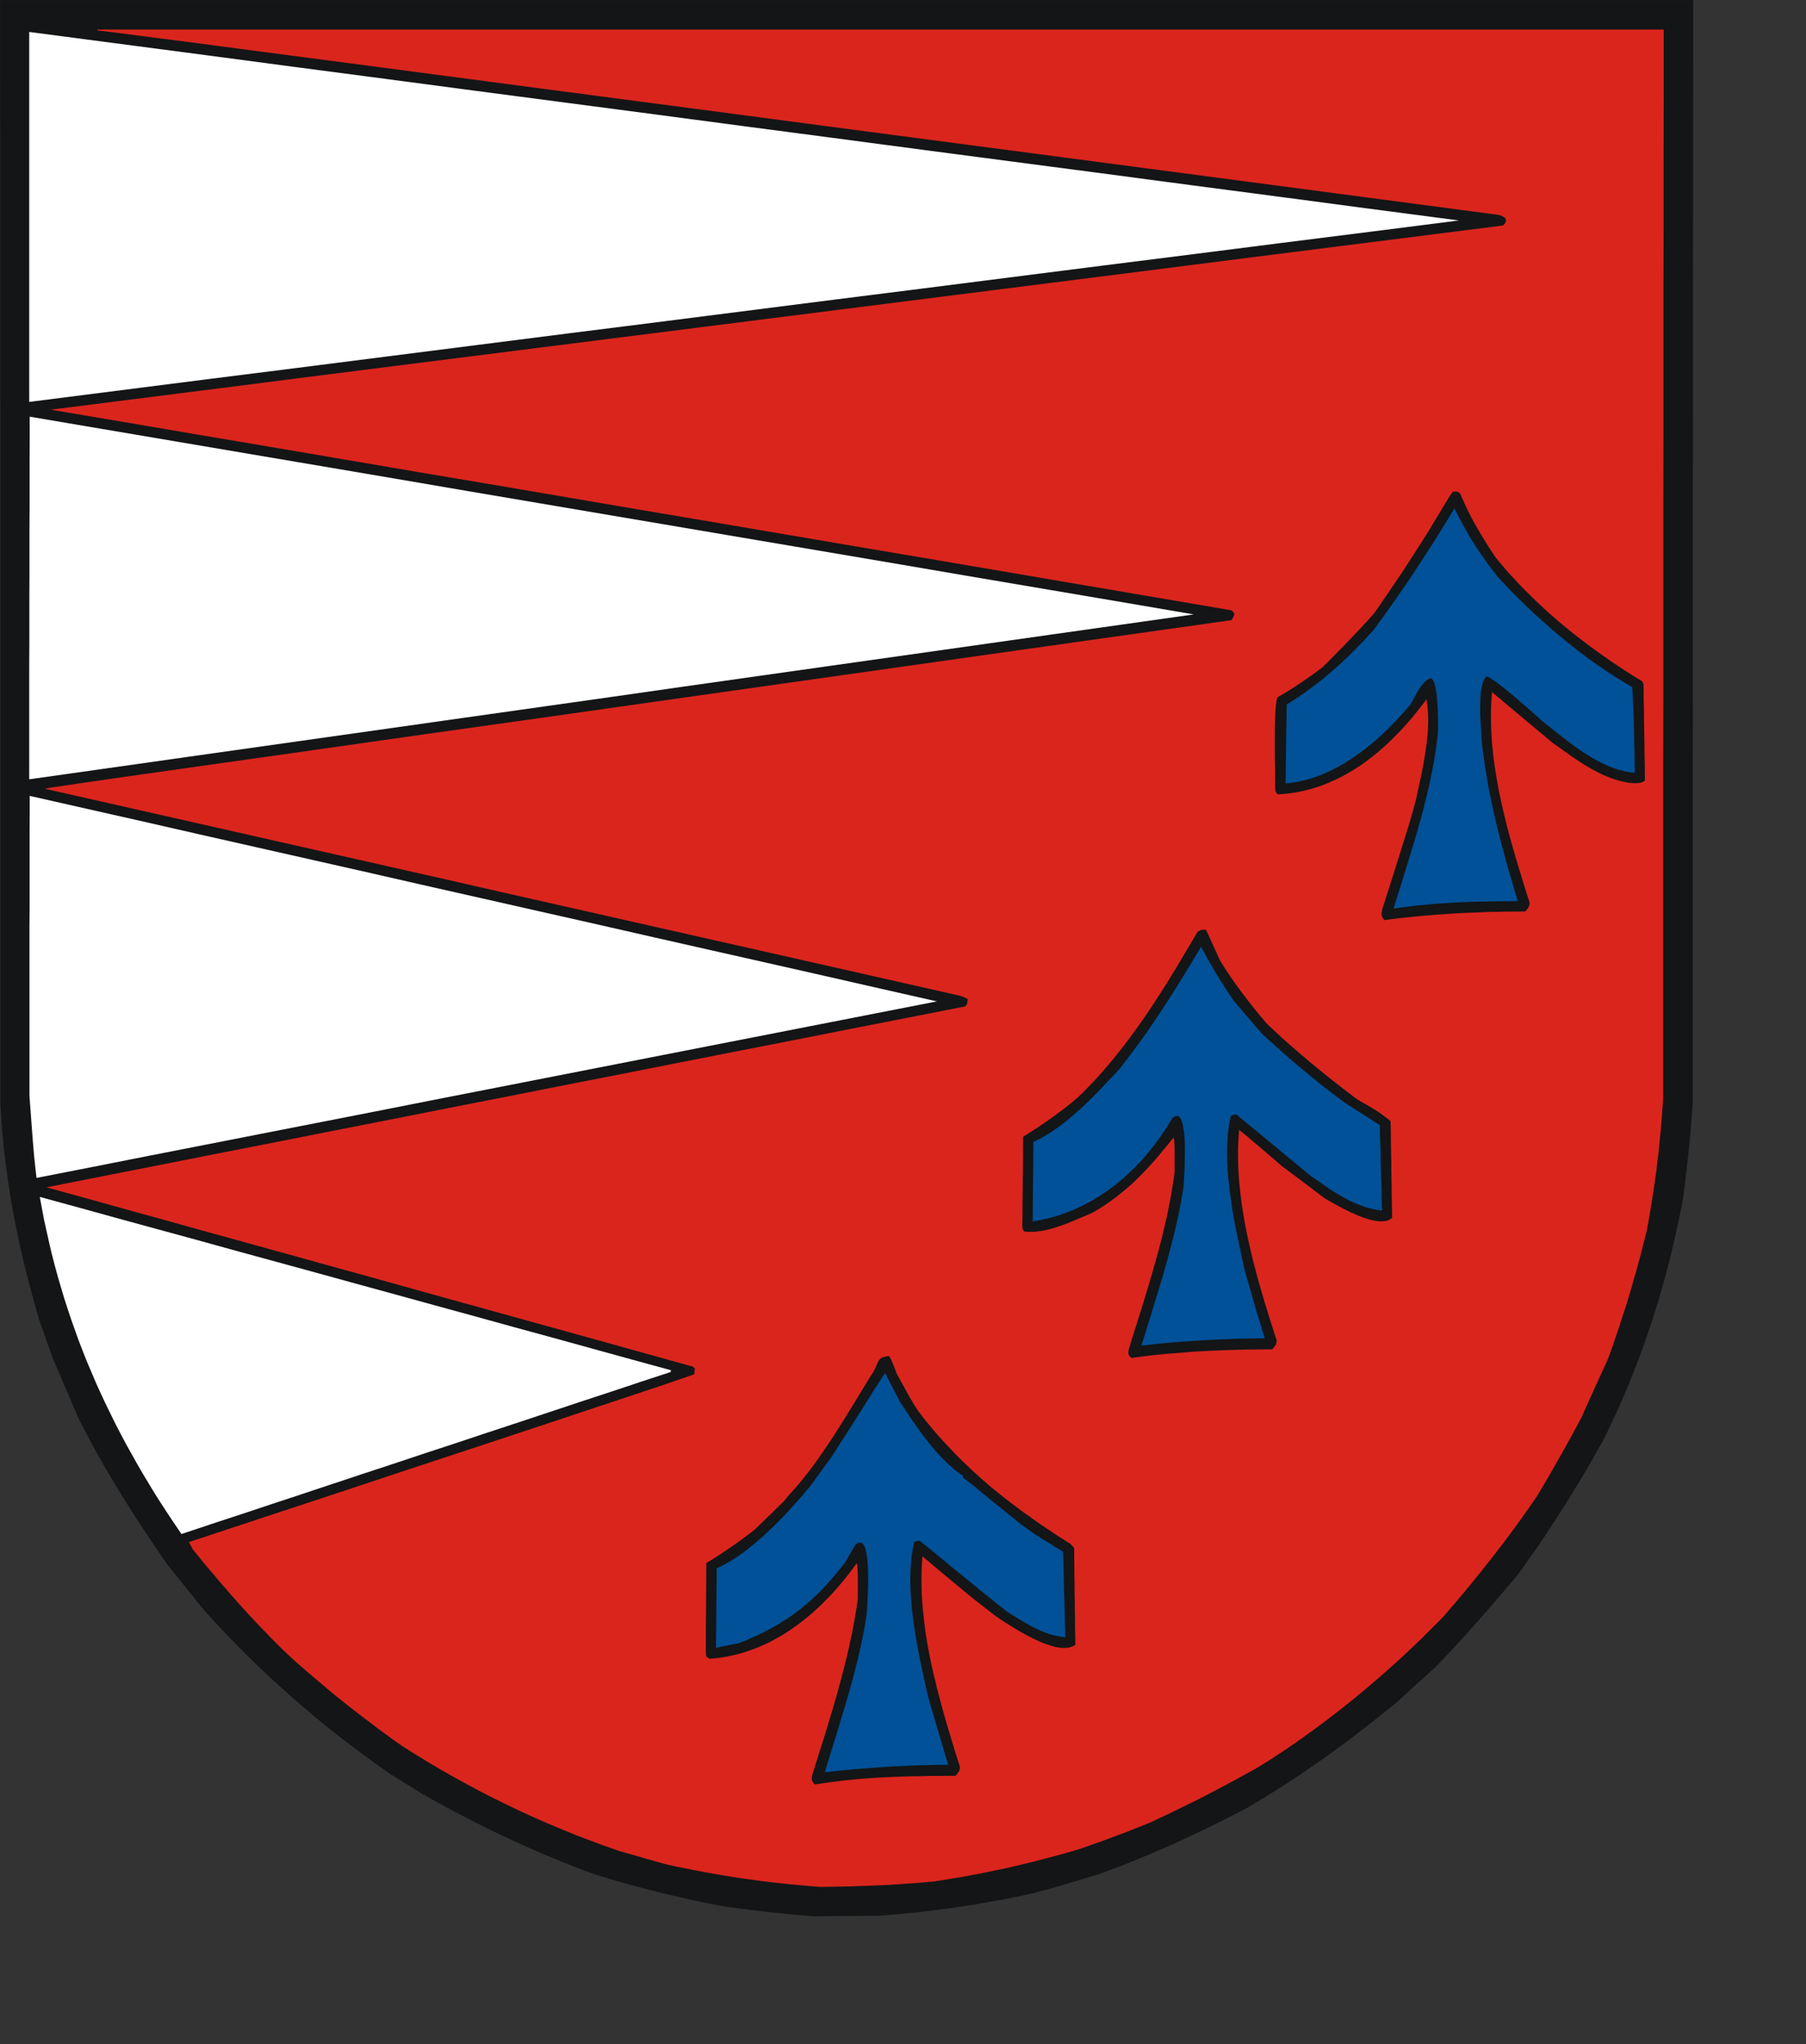 <svg height="173.55mm" width="153.36mm" xmlns="http://www.w3.org/2000/svg"><rect width="100%" height="100%" fill="#333333" stroke="none"/><g fill-rule="evenodd"><path d="m259.517 614.787-1.806-.115-1.806-.192-1.768-.154-1.806-.192-1.768-.154-1.806-.192-1.768-.192-1.768-.231-1.768-.192-1.768-.192-1.73-.231-1.768-.231-1.768-.192-1.73-.231-1.768-.231-2.767-.538-2.729-.538-2.729-.538-2.69-.577-2.69-.615-2.652-.615-2.652-.615-2.652-.653-2.614-.653-2.614-.692-2.614-.692-2.575-.692-2.614-.73-2.575-.769-2.575-.769-2.575-.807-3.69-1.345-3.613-1.422-3.613-1.422-3.575-1.499-3.498-1.499-3.498-1.537-3.459-1.537-3.459-1.614-3.382-1.614-3.382-1.653-3.382-1.691-3.344-1.73-3.344-1.73-3.305-1.806-3.305-1.806-3.305-1.845-1.307-.846-1.345-.807-1.307-.846-1.307-.807-1.307-.807-1.307-.807-1.307-.807-1.268-.807-4.189-2.959-4.074-2.959-3.997-2.998-3.959-3.036-3.882-3.075-3.805-3.113-3.728-3.152-3.728-3.228-3.613-3.228-3.613-3.305-3.536-3.344-3.498-3.421-3.459-3.459-3.382-3.497-3.382-3.613-3.344-3.613-1.537-1.922-1.537-1.883-1.499-1.883-1.537-1.883-1.499-1.883-1.499-1.883-1.537-1.845-1.499-1.883-1.96-2.883-1.96-2.883-1.96-2.883-1.922-2.883-1.883-2.883-1.845-2.883-1.806-2.883-1.806-2.921-1.768-2.883-1.73-2.921-1.73-2.921-1.653-2.921-1.653-2.959-1.576-2.959-1.576-2.998-1.537-2.998-1.076-2.46-1.038-2.498-1.076-2.46-1.038-2.46-1.076-2.46-1.038-2.46-1.038-2.421-1.038-2.46-.538-1.499-.538-1.537-.538-1.499-.538-1.499-.5-1.499-.538-1.499-.538-1.46-.538-1.499-1.268-4.458-1.23-4.42-1.153-4.381-1.115-4.343-.999-4.343-.961-4.343-.884-4.305-.846-4.305-.769-4.343-.653-4.305-.615-4.343-.577-4.343-.461-4.343-.423-4.42-.307-4.42-.269-4.458v-22.138-22.099-22.138-22.099-22.138-22.099-22.138-22.099-22.099-22.138l-.038-22.099v-22.099-22.138-22.099l-.038-22.099v-22.099h33.939 33.977 33.939 33.977 33.939 33.977 33.977 33.939 33.977 33.977 33.939 33.977 33.977 33.939 33.977 33.977v22.099l-.038 22.099v22.099l-.038 22.138v22.099 22.099l-.038 22.138v22.099 22.099 22.138l-.038 22.099v22.138 22.099 22.138 22.099 22.138l-.115 1.845-.154 1.922-.154 1.883-.154 1.883-.154 1.922-.192 1.922-.154 1.922-.192 1.96-.231 1.922-.192 1.96-.231 1.96-.231 1.96-.231 1.999-.269 1.96-.231 1.999-.269 1.999-.999 5.073-1.076 4.958-.538 2.498-.577 2.46-.577 2.46-.615 2.46-.653 2.421-.615 2.421-.692 2.421-.692 2.421-.692 2.421-.73 2.383-.73 2.383-.769 2.383-.807 2.383-.807 2.383-.807 2.344-.884 2.383-.846 2.344-.922 2.344-.922 2.383-.922 2.344-.961 2.344-.999 2.344-1.038 2.344-1.038 2.344-1.038 2.344-1.115 2.344-1.115 2.344-1.115 2.344-1.614 2.844-1.576 2.806-1.614 2.806-1.653 2.806-1.653 2.767-1.691 2.767-1.691 2.729-1.73 2.767-1.73 2.69-1.768 2.729-1.768 2.729-1.806 2.69-1.845 2.69-1.883 2.652-1.883 2.69-1.922 2.652-1.614 1.922-1.653 1.883-1.614 1.922-1.653 1.922-1.614 1.883-1.653 1.922-1.653 1.883-1.691 1.883-1.653 1.883-1.691 1.883-1.691 1.845-1.691 1.845-1.691 1.845-1.73 1.806-1.73 1.845-1.768 1.768-1.499 1.345-1.499 1.345-1.499 1.345-1.499 1.345-1.461 1.345-1.499 1.384-1.461 1.345-1.499 1.345-2.844 2.344-2.883 2.268-2.883 2.306-2.921 2.229-2.883 2.229-2.921 2.191-2.96 2.152-2.96 2.152-2.998 2.075-2.998 2.075-3.036 2.075-3.075 1.999-3.075 1.96-3.113 1.96-3.152 1.922-3.19 1.883-2.883 1.499-2.921 1.499-2.921 1.499-2.96 1.46-2.96 1.422-2.96 1.422-2.998 1.384-2.998 1.384-2.998 1.307-2.998 1.307-3.036 1.307-2.998 1.23-3.036 1.23-2.998 1.153-2.998 1.153-2.998 1.076-4.574 1.384-3.498 1.076-2.729.807-2.229.653-1.96.577-1.96.538-2.191.577-2.69.692-3.113.692-3.113.615-3.075.615-3.075.538-3.075.538-3.036.538-3.075.461-3.036.461-3.036.423-3.036.384-3.036.384-2.998.346-3.036.307-3.036.269-3.036.269-3.036.269h-2.614-2.614l-2.575.038h-2.614l-2.575.038h-2.575l-2.614.038-2.575.038z" fill="#131516"/><path d="m260.132 605.256-3.229-.307-3.152-.269-3.152-.346-3.152-.346-3.113-.384-3.075-.423-3.075-.423-3.075-.461-3.075-.5-3.036-.538-3.075-.538-3.036-.577-3.036-.615-3.075-.615-3.075-.692-1.883-.5-1.883-.538-1.883-.538-1.845-.538-1.883-.538-1.883-.538-1.845-.538-1.845-.5-4.766-1.691-4.689-1.73-4.612-1.768-4.535-1.845-4.497-1.883-4.382-1.922-4.382-1.999-4.305-2.075-4.305-2.114-4.228-2.152-4.228-2.268-4.189-2.306-4.189-2.383-4.151-2.46-4.151-2.537-4.151-2.614-2.46-1.73-2.421-1.768-2.421-1.768-2.383-1.806-2.383-1.806-2.345-1.806-2.345-1.806-2.306-1.845-2.306-1.845-2.268-1.883-2.229-1.883-2.229-1.883-2.229-1.883-2.152-1.883-2.191-1.922-2.114-1.96-2.114-2.037-2.037-2.037-2.037-2.075-1.999-2.075-1.999-2.075-1.922-2.075-1.922-2.114-1.883-2.075-1.883-2.114-1.845-2.152-1.845-2.114-1.806-2.152-1.806-2.114-1.806-2.152-1.768-2.191-1.768-2.152-.269-.577-.307-.577-.307-.538-.269-.538 26.751-8.84 23.407-7.725 20.371-6.764 17.488-5.765 14.875-4.92 12.53-4.151 10.378-3.459 8.456-2.806 6.842-2.268 5.381-1.806 4.189-1.384 3.267-1.115 2.537-.884 2.076-.692 1.845-.653 1.845-.653v-.461l.038-.461.038-.461.077-.423-.346-.346-.346-.269-12.991-3.613-12.953-3.613-12.991-3.613-12.953-3.574-12.991-3.613-12.953-3.574-12.953-3.613-12.953-3.613-12.953-3.574-12.991-3.613-12.953-3.574-12.953-3.574-12.953-3.613-12.953-3.574-12.953-3.613-12.991-3.574 18.449-3.651 18.411-3.613 18.449-3.651 18.411-3.613 18.449-3.651 18.411-3.613 18.449-3.651 18.449-3.613 18.411-3.651 18.449-3.613 18.449-3.651 18.411-3.613 18.449-3.613 18.449-3.651 18.449-3.613 18.411-3.613.269-.423.192-.307.115-.307.038-.231.077-.5.038-.615-.615-.269-.577-.269-.577-.231-.615-.231-18.372-4.151-18.334-4.151-18.372-4.151-18.372-4.151-18.372-4.151-18.372-4.151-18.372-4.151-18.334-4.151-18.372-4.189-18.372-4.151-18.372-4.151-18.372-4.151-18.334-4.151-18.372-4.151-18.372-4.151-18.372-4.151.192-.038.73-.154 1.806-.307 3.498-.5 5.688-.846 8.494-1.23 11.838-1.691 15.72-2.229 20.179-2.844 25.175-3.574 30.748-4.381 36.898-5.189 43.586-6.188 50.773-7.187 58.614-8.302 66.993-9.455.346-.653.269-.5.115-.269.077-.231.038-.269v-.307l-.461-.461-.461-.461-23.715-4.036-23.676-4.036-23.676-4.036-23.676-4.036-23.676-3.997-23.715-4.036-23.676-4.036-23.676-3.997-23.676-4.036-23.676-4.036-23.715-3.997-23.676-4.036-23.676-4.036-23.676-3.997-23.676-4.036-23.715-3.997 29.134-3.69 29.134-3.69 29.134-3.728 29.173-3.69 29.134-3.69 29.134-3.69 29.134-3.69 29.134-3.69 29.134-3.69 29.134-3.69 29.134-3.69 29.134-3.69 29.134-3.728 29.134-3.69 29.134-3.69 29.134-3.69.384-.423.269-.346.154-.346.115-.307v-.307l-.038-.231-.115-.231-.154-.192-.192-.192-.231-.154-.269-.154-.269-.115-.538-.231-.461-.154-78.485-10.377-68.723-9.07-59.575-7.84-51.119-6.764-43.278-5.688-36.129-4.766-29.634-3.92-23.792-3.113-18.603-2.46-14.067-1.845-10.224-1.307-7.034-.922-4.459-.577-2.575-.307-1.384-.154-.769-.077v-.192-.115h31.402 31.402 31.44 31.402 31.44 31.402 31.44 31.402 31.44 31.402 31.44 31.402 31.44 31.44 31.402 31.44v21.408l-.038 21.369v21.408l-.038 21.408v21.369 21.408l-.038 21.408v21.369 21.408 21.369l-.038 21.408v21.408 21.369 21.408 21.408 21.369l-.154 2.652-.192 2.614-.192 2.652-.231 2.652-.269 2.69-.269 2.69-.269 2.69-.346 2.69-.307 2.729-.384 2.69-.384 2.729-.423 2.729-.423 2.69-.461 2.729-.461 2.69-.5 2.729-.653 2.575-.653 2.614-.653 2.614-.73 2.614-.692 2.614-.769 2.613-.73 2.614-.807 2.614-.769 2.614-.846 2.614-.846 2.575-.846 2.613-.884 2.614-.884 2.575-.922 2.614-.961 2.575-1.038 2.306-1.076 2.268-1.038 2.306-1.038 2.268-1.038 2.306-1.038 2.306-1.038 2.306-1.038 2.306-1.653 3.113-1.691 3.113-1.73 3.113-1.73 3.075-1.768 3.113-1.768 3.113-1.845 3.113-1.845 3.152-1.73 2.537-1.806 2.575-1.768 2.498-1.806 2.498-1.845 2.498-1.845 2.498-1.883 2.421-1.883 2.46-1.922 2.421-1.922 2.421-1.96 2.421-1.96 2.383-1.999 2.421-1.999 2.344-2.037 2.383-2.037 2.383-3.382 3.382-3.382 3.382-3.459 3.305-3.498 3.267-3.536 3.19-3.575 3.152-3.651 3.113-3.651 3.036-3.728 2.998-3.767 2.921-3.805 2.883-3.844 2.806-1.922 1.384-1.96 1.384-1.96 1.345-1.96 1.345-1.999 1.307-1.999 1.307-1.999 1.268-2.037 1.268-2.152 1.23-2.191 1.191-2.152 1.191-2.191 1.191-2.152 1.153-2.191 1.153-2.191 1.153-2.152 1.115-2.191 1.115-2.191 1.076-2.191 1.076-2.191 1.076-2.191 1.076-2.191 1.038-2.191 1.038-2.191 1.038-3.498 1.384-2.729 1.076-2.306.922-2.114.769-2.152.807-2.46.922-3.075 1.076-3.882 1.384-2.96.884-2.96.846-2.96.807-2.96.769-2.921.769-2.96.73-2.921.692-2.96.692-2.921.615-2.96.615-2.96.615-2.921.538-2.998.538-2.96.5-2.96.5-2.998.461-2.345.192-2.345.231-2.306.154-2.306.154-2.268.154-2.268.154-2.268.115-2.229.077-2.229.115-2.268.077-2.229.077-2.229.077-2.229.038-2.229.038-2.268.038-2.229.038z" fill="#da251d"/><path d="m261.093 572.164-.269-.384-.192-.346-.077-.307v-.538l.038-.653 1.076-3.497 1.115-3.536 1.115-3.536 1.115-3.536 1.076-3.574 1.076-3.536 1.038-3.574.999-3.574.961-3.574.922-3.574.884-3.574.807-3.613.769-3.574.653-3.574.307-1.806.307-1.806.269-1.768.231-1.806v-3.19-2.383-1.768l-.038-1.307-.038-.884-.038-.653-.077-.577-.115-.577-1.076 1.46-1.076 1.46-1.115 1.422-1.153 1.422-1.192 1.422-1.192 1.384-1.23 1.345-1.268 1.307-1.268 1.307-1.307 1.268-1.345 1.268-1.345 1.191-1.422 1.191-1.384 1.115-1.461 1.115-1.461 1.038-1.499 1.038-1.499.961-1.537.922-1.576.884-1.576.846-1.653.769-1.614.73-1.691.653-1.691.615-1.73.577-1.73.5-1.768.423-1.806.384-1.806.307-1.845.231-1.883.154-.577-.346-.538-.269-.038-.154-.038-.154v-.269l-.038-.346-.038-.5v-.73-.961-1.23-1.614-1.96-2.383l.038-2.844.038-3.382v-3.882l.038-4.535.038-5.15 2.037-1.23 1.999-1.268 1.96-1.307 1.922-1.307 1.922-1.345 1.883-1.384 1.883-1.384 1.845-1.422 3.267-3.19 2.498-2.383 1.768-1.768 1.23-1.191.807-.807.461-.577.307-.384.231-.346.999-1.076.999-1.115.999-1.115.961-1.153.961-1.153.922-1.191.961-1.191.922-1.191 1.768-2.46 1.768-2.537 1.73-2.537 1.73-2.575 1.653-2.614 1.653-2.613 1.614-2.614 1.614-2.614 1.576-2.614 1.576-2.575 1.576-2.575 1.576-2.498.653-1.23.423-.999.384-.846.346-.653.231-.269.231-.231.269-.231.346-.192.423-.154.461-.115.577-.115.653-.115.154.192.192.231.154.307.231.423.307.692.384.961.538 1.345.692 1.768 1.461 2.652 1.153 2.075.846 1.537.692 1.23.615.999.538.961.653.999.769 1.23 1.23 1.614 1.268 1.614 1.307 1.576 1.307 1.576 1.307 1.499 1.345 1.537 1.384 1.46 1.384 1.46 1.384 1.46 1.384 1.422 1.461 1.384 1.422 1.384 1.461 1.384 1.499 1.345 1.499 1.345 1.499 1.307 1.537 1.307 1.576 1.268 1.576 1.268 1.576 1.268 1.614 1.23 1.653 1.23 1.614 1.23 1.691 1.191 3.382 2.421 3.459 2.344 3.536 2.344 3.651 2.306.231.307.269.269.307.346.307.346v1.922 1.922l.038 1.96v1.922l.038 1.96.038 1.922v1.922l.038 1.96.038 1.922v1.96l.038 1.922.038 1.96v1.922l.038 1.96.038 1.96.038 1.922-.577.384-.653.269-.653.231-.73.115-.769.038h-.846l-.846-.077-.846-.154-.922-.192-.922-.269-.961-.307-.961-.307-.961-.384-.999-.423-.961-.461-.999-.461-1.922-.999-1.922-1.038-1.806-1.076-1.691-1.038-2.921-1.883-2.076-1.422-2.268-1.768-1.922-1.499-1.845-1.422-1.999-1.614-2.421-1.999-3.152-2.614-4.151-3.459-5.381-4.535-.154 2.152-.115 2.114-.038 2.114v2.114l.038 2.152.077 2.114.154 2.114.154 2.114.231 2.152.231 2.114.269 2.114.307 2.152.346 2.114.384 2.114.423 2.114.423 2.152.461 2.114.461 2.114.538 2.114.5 2.114 1.115 4.228 1.153 4.189 1.23 4.228 1.268 4.189 1.268 4.151 1.307 4.151-.038.5-.077.423-.154.346-.192.346-.461.615-.5.615h-2.844l-2.844.038h-2.883l-2.844.077-2.844.038-2.844.077-2.844.115-2.844.115-2.844.154-2.806.192-2.844.231-2.806.269-2.767.307-2.767.346-2.767.384-2.767.423z" fill="#131516"/><path d="m265.666 565.515.999-3.152.961-3.19.999-3.152.961-3.152.961-3.152.922-3.152.922-3.152.884-3.152.846-3.152.807-3.19.769-3.152.692-3.19.653-3.152.615-3.19.5-3.228.154-2.229.154-3.036.077-1.73.077-1.806v-1.845-1.883l-.038-1.845-.077-1.768-.077-.846-.077-.807-.115-.769-.077-.73-.154-.653-.154-.653-.154-.577-.192-.5-.231-.461-.231-.346-.269-.307-.269-.192h-.346-.307l-.231.038-.231.077-.384.154-.384.269-.846 1.384-.807 1.384-.807 1.422-.769 1.384-.922 1.23-.922 1.153-.961 1.153-.922 1.115-.922 1.076-.922 1.038-.922 1.038-.922.961-.961.961-.961.961-.961.884-.961.884-.961.884-.999.807-.999.807-.999.807-1.038.769-1.038.769-1.076.73-1.076.692-1.115.692-1.115.692-1.115.653-1.192.653-1.192.615-1.192.653-1.268.615-1.268.577-1.307.577-1.307.615-1.384.538-1.384.577-.922.192-.922.154-.922.192-.884.192-.922.154-.922.192-.922.154-.922.192.038-3.19.038-3.19.038-3.19v-3.19l.038-3.19.038-3.152.038-3.19v-3.152l1.038-.5 1.038-.5 1.038-.577.999-.577 1.038-.653 1.038-.653 1.038-.692.999-.73 1.038-.769.999-.769.999-.807.999-.807 1.999-1.73 1.922-1.768 1.922-1.806 1.845-1.845 1.845-1.883 1.73-1.883 1.691-1.845 1.653-1.845 1.537-1.806 1.461-1.73.884-1.191.846-1.153.846-1.191.884-1.191.846-1.191.846-1.153.884-1.191.846-1.191 1.537-2.344 1.499-2.344 1.537-2.383 1.499-2.344 1.461-2.306 1.422-2.229 1.345-2.114 1.268-2.037 1.153-1.845 1.076-1.73.961-1.499.846-1.307.692-1.038.5-.807.346-.5.192-.192.577 1.115.615 1.153.577 1.115.577 1.153.615 1.153.577 1.153.615 1.153.577 1.153 1.922 2.921 2.114 3.152 1.153 1.614 1.153 1.653 1.23 1.653 1.268 1.653 1.307 1.614 1.345 1.576 1.384 1.499 1.422 1.499.73.692.73.692.73.653.73.653.73.615.769.577.769.538.769.538v.231.307l1.115.846 1.691 1.307 2.076 1.73 2.46 1.999 2.69 2.229 2.883 2.306 2.883 2.344 2.883 2.306 1.73 1.23 1.384.999 1.23.846 1.23.807 1.345.846 1.691 1.038 2.114 1.307 2.729 1.653.038 1.73.077 1.73.038 1.691.038 1.73.038 1.691.038 1.73.038 1.73.038 1.691.077 1.73.038 1.691.038 1.73.038 1.73.038 1.691.038 1.73.077 1.691.038 1.73-.692-.077-.692-.077-.653-.115-.653-.115-1.307-.307-1.23-.346-1.23-.423-1.23-.5-1.153-.538-1.153-.538-1.153-.615-1.115-.615-1.076-.615-1.076-.653-2.076-1.268-2.037-1.23-2.46-1.96-2.421-1.922-2.383-1.922-2.306-1.883-2.229-1.806-2.152-1.768-2.076-1.691-1.96-1.576-1.806-1.499-1.73-1.422-1.537-1.268-1.384-1.153-1.23-.999-1.038-.807-.846-.692-.653-.5h-.653l-.384.077-.346.115-.423.269-.307 1.422-.231 1.422-.231 1.46-.154 1.46-.115 1.499-.115 1.537-.038 1.537-.038 1.576.038 1.576.038 1.576.077 1.576.115 1.614.115 1.614.154 1.653.192 1.614.192 1.614.461 3.267.538 3.228.577 3.228.615 3.152.653 3.113.653 2.998.653 2.959.653 2.806.769 2.729.807 2.729.807 2.729.807 2.729.807 2.767.807 2.729.807 2.767.846 2.729h-2.498l-2.498.038-2.498.077-2.498.038-2.498.115-2.498.115-2.498.115-2.498.154-2.46.154-2.498.192-2.46.192-2.46.192-2.46.231-2.46.231-2.421.269-2.421.269z" fill="#005198"/><path d="m56.077 489.07-2.114-3.152-2.076-3.19-2.037-3.19-1.96-3.228-1.922-3.19-1.883-3.228-1.806-3.228-1.806-3.228-1.73-3.267-1.691-3.267-1.614-3.267-1.614-3.305-1.537-3.305-1.499-3.305-1.422-3.344-1.422-3.344-1.345-3.382-1.307-3.382-1.23-3.421-1.23-3.459-1.153-3.459-1.115-3.459-1.038-3.497-1.038-3.536-.961-3.536-.922-3.574-.846-3.613-.807-3.613-.807-3.651-.692-3.69-.692-3.69 12.645 3.459 12.645 3.497 12.645 3.459 12.684 3.459 12.645 3.497 12.645 3.459 12.645 3.459 12.684 3.497 12.645 3.459 12.684 3.497 12.645 3.459 12.645 3.497 12.684 3.459 12.645 3.497 12.684 3.497 12.645 3.459v.269.307l-9.839 3.228-9.801 3.267-9.839 3.228-9.801 3.267-9.839 3.267-9.801 3.228-9.801 3.267-9.839 3.228-9.801 3.267-9.801 3.228-9.839 3.267-9.801 3.267-9.801 3.228-9.801 3.267-9.839 3.228-9.801 3.267z" fill="#fff"/><path d="m362.947 435.57-.231-.192-.154-.154-.154-.192-.115-.192-.077-.154-.038-.192-.038-.154.038-.692.077-.577 1.076-3.536 1.115-3.536 1.115-3.536 1.115-3.536 1.076-3.536 1.076-3.536 1.038-3.574.999-3.536.999-3.574.922-3.574.846-3.536.846-3.574.73-3.613.692-3.574.269-1.806.307-1.806.269-1.768.231-1.806v-3.113-2.344-1.73l-.038-1.23-.038-.884-.038-.653-.077-.577-.115-.577-1.461 1.806-1.461 1.768-1.461 1.768-1.422 1.691-1.499 1.653-1.461 1.614-1.499 1.537-1.537 1.537-1.576 1.499-1.614 1.422-1.691 1.384-1.691 1.384-1.806 1.307-1.845 1.307-1.922 1.23-1.999 1.191-2.498 1.076-2.69 1.153-1.384.577-1.422.577-1.422.538-1.461.5-1.461.461-1.422.423-1.461.346-1.422.269-.692.077-.73.115-.653.038-.692.038h-.692-.653l-.653-.038-.653-.077-.154-.307-.154-.269-.115-.307-.115-.307v-1.806l.038-1.845v-1.845-1.806l.038-1.845v-1.845l.038-1.806v-1.845-1.806l.038-1.845v-1.806l.038-1.845v-1.806-1.845l.038-1.806v-1.806l2.306-1.46 2.268-1.46 2.229-1.499 2.191-1.537 2.152-1.576 2.152-1.614 2.152-1.73 2.114-1.768 1.499-1.422 1.461-1.499 1.422-1.46 1.422-1.499 1.384-1.537 1.345-1.537 1.345-1.576 1.307-1.576 1.307-1.576 1.268-1.614 1.268-1.614 1.23-1.653 1.23-1.653 1.192-1.653 1.192-1.653 1.192-1.691 2.306-3.382 2.229-3.421 2.229-3.459 2.152-3.497 2.152-3.497 2.076-3.536 2.114-3.536 2.076-3.536.346-.231.269-.154.231-.115.231-.077.577-.115.922-.115.269.423.423.769.5 1.115.615 1.345.653 1.499.769 1.653.769 1.691.807 1.691 1.537 2.421 1.653 2.498 1.73 2.498 1.845 2.498 1.922 2.537 1.999 2.537 2.037 2.498 2.114 2.498 1.653 1.576 1.653 1.537 1.691 1.576 1.73 1.537 1.73 1.499 1.768 1.537 1.768 1.499 1.806 1.537 1.806 1.499 1.845 1.499 1.845 1.499 1.883 1.499 1.883 1.46 1.922 1.499 1.922 1.46 1.922 1.499 1.307.769 1.345.769 1.345.769 1.384.846 1.384.846 1.384.961.692.538.692.5.73.577.692.577.038 1.96.038 1.922v1.922l.038 1.96.038 1.922.038 1.96.038 1.922v1.922l.038 1.96.038 1.922.038 1.922v1.96l.038 1.922.038 1.922.038 1.96.038 1.922-.461.384-.461.269-.538.231-.577.154-.615.077-.692.038h-.692l-.73-.077-.73-.115-.807-.154-.807-.192-.807-.231-.807-.269-.846-.307-.846-.307-.846-.346-1.653-.73-1.614-.769-1.537-.769-1.422-.769-2.421-1.345-1.614-.922-1.73-1.307-1.691-1.268-1.73-1.307-1.73-1.307-1.691-1.268-1.73-1.307-1.691-1.268-1.73-1.268-4.189-3.613-3.152-2.69-2.306-1.96-1.614-1.384-1.038-.846-.692-.577-.461-.346-.423-.269-.154 2.075-.115 2.075-.077 2.075v2.114l.038 2.114.077 2.114.115 2.114.154 2.152.231 2.114.231 2.152.269 2.152.307 2.114.384 2.152.346 2.152.423 2.152.423 2.152.461 2.152.5 2.152.5 2.114.538 2.152 1.115 4.266 1.192 4.228 1.23 4.189 1.268 4.151 1.307 4.112 1.307 4.036-.038.461-.115.423-.115.384-.192.346-.461.615-.5.615h-2.844l-2.844.038-2.883.038-2.844.077-2.844.077-2.844.115-2.844.115-2.844.154-2.806.154-2.844.231-2.806.231-2.806.231-2.806.269-2.767.307-2.767.346-2.767.384z" fill="#131516"/><path d="m367.328 428.652.961-3.19.999-3.152.961-3.152.961-3.152.961-3.152.961-3.152.884-3.152.884-3.152.846-3.19.807-3.152.769-3.152.692-3.19.653-3.19.615-3.19.538-3.19.154-2.229.154-3.036.077-1.73.038-1.806.038-1.883v-1.845l-.038-1.845-.077-1.768-.077-.846-.077-.807-.115-.769-.115-.73-.115-.692-.154-.615-.192-.577-.154-.5-.231-.461-.231-.346-.269-.307-.269-.231-.423.038h-.346l-.231.077-.231.077-.307.192-.346.269-.961 1.537-.922 1.537-.999 1.499-1.038 1.499-1.076 1.46-1.076 1.46-1.115 1.384-1.153 1.384-1.192 1.384-1.23 1.307-1.23 1.307-1.307 1.268-1.307 1.23-1.345 1.191-1.345 1.153-1.422 1.115-1.422 1.076-1.461 1.038-1.499.999-1.499.922-1.537.922-1.576.846-1.614.807-1.614.769-1.653.692-1.653.653-1.73.615-1.73.538-1.73.461-1.806.423-1.768.384-1.845.307.038-3.19.038-3.19v-3.19l.038-3.19.038-3.19.038-3.19v-3.19l.038-3.19.961-.461.961-.461.961-.538.961-.538.922-.577.961-.577.922-.653.922-.615.922-.692.922-.692.922-.692.884-.73 1.768-1.537 1.768-1.537 1.73-1.614 1.691-1.614 1.653-1.653 1.614-1.653 1.576-1.653 1.537-1.653 1.499-1.576 1.461-1.537 1.806-2.344 1.806-2.344 1.768-2.383 1.768-2.421 1.73-2.421 1.691-2.46 1.653-2.46 1.653-2.498 1.653-2.498 1.576-2.498 1.576-2.498 1.576-2.537 1.537-2.498 1.537-2.537 1.499-2.498 1.461-2.498 1.192 2.152 1.153 2.152 1.23 2.114 1.23 2.114 1.307 2.152 1.384 2.152 1.461 2.229 1.537 2.268 1.115 1.307 1.076 1.268 1.115 1.307 1.115 1.307 1.115 1.307 1.115 1.345 1.153 1.307 1.115 1.307 1.576 1.46 1.653 1.499 1.614 1.46 1.653 1.46 1.653 1.46 1.691 1.46 1.691 1.46 1.73 1.422 1.73 1.46 1.768 1.422 1.768 1.46 1.806 1.422 1.845 1.384 1.845 1.422 1.883 1.384 1.922 1.384 1.268.807 1.268.807 1.268.769 1.268.807 1.268.807 1.268.807 1.268.846 1.268.807.038 1.73.038 1.691.038 1.73.077 1.73.038 1.691.038 1.73.038 1.691.038 1.73.038 1.691.038 1.73.077 1.73.038 1.691.038 1.73.038 1.691.038 1.73.038 1.73-.846-.115-.846-.154-.846-.154-.807-.192-.846-.231-.769-.192-.807-.269-.769-.269-1.537-.577-1.461-.653-1.461-.692-1.384-.769-1.384-.807-1.345-.807-1.345-.846-1.307-.884-2.537-1.768-2.537-1.73-2.998-2.498-3.036-2.498-2.998-2.46-2.998-2.498-2.96-2.46-2.998-2.46-2.998-2.46-2.96-2.46-.461.115-.461.115-.423.115-.384.115-.307 1.384-.269 1.422-.192 1.46-.154 1.46-.154 1.499-.077 1.537-.038 1.537-.038 1.576.038 1.576.038 1.576.077 1.614.115 1.614.115 1.614.192 1.614.154 1.653.231 1.614.461 3.267.5 3.267.577 3.228.615 3.152.653 3.113.653 3.036.653 2.921.615 2.844 1.422 4.958 1.076 3.805.846 2.921.653 2.268.577 1.883.577 1.806.577 1.883.73 2.306-2.46.038-2.46.038-2.498.038-2.46.077-2.498.115-2.498.077-2.46.115-2.498.154-2.498.154-2.46.154-2.498.192-2.46.192-2.498.231-2.46.231-2.46.269-2.46.269z" fill="#005198"/><path d="m11.415 375.345-.231-2.191-.231-2.075-.192-2.268-.231-2.767-.269-3.536-.346-4.689-.461-6.073v-6.034-5.996-6.034-6.034-6.034-6.034-5.996-6.034-6.034l.038-6.034v-5.996-6.034-6.034-5.996l.038-6.034v-5.996l18.18 4.112 18.218 4.112 18.18 4.151 18.18 4.112 18.218 4.112 18.18 4.112 18.18 4.151 18.218 4.112 18.18 4.112 18.218 4.112 18.218 4.151 18.18 4.112 18.218 4.112 18.18 4.112 18.218 4.151 18.18 4.112-18.065 3.536-18.065 3.536-18.065 3.536-18.065 3.536-18.065 3.536-18.065 3.536-18.026 3.536-18.065 3.536-18.065 3.536-18.065 3.574-18.065 3.536-18.065 3.536-18.026 3.536-18.065 3.536-18.065 3.574-18.065 3.536z" fill="#fff"/><path d="m444.084 294.979-.192-.269-.154-.231-.154-.231-.077-.231-.077-.192v-.231l-.038-.192.115-.769.115-.846 1.499-4.689 1.307-4.074 1.153-3.613.961-3.113.846-2.652.73-2.344.615-1.999.538-1.691.461-1.499.423-1.345.346-1.191.346-1.153.307-1.115.346-1.153.307-1.23.384-1.345.461-1.922.423-1.999.461-2.075.461-2.075.423-2.114.423-2.152.346-2.152.346-2.191.307-2.152.231-2.152.192-2.152.077-2.075.038-1.038-.038-1.038v-.999l-.077-1.038-.077-.961-.077-.999-.115-.922-.154-.961-1.115 1.46-1.153 1.46-1.153 1.46-1.153 1.422-1.192 1.384-1.23 1.384-1.268 1.384-1.268 1.307-1.307 1.307-1.307 1.268-1.345 1.268-1.384 1.191-1.384 1.191-1.422 1.115-1.461 1.115-1.461 1.076-1.499.999-1.537.961-1.537.922-1.576.884-1.614.807-1.653.769-1.653.73-1.653.653-1.73.615-1.73.538-1.768.461-1.806.423-1.806.346-1.845.269-1.845.192-1.922.115-.307-.307-.192-.269-.154-.307-.115-.5-.038-1.038v-1.46l-.038-1.768v-2.037l-.038-2.268-.038-2.383v-2.537-2.498-2.498l.038-2.421.077-2.229.077-2.037.115-1.73.192-1.384.077-.538.115-.461.115-.307.115-.192 1.845-1.076 1.845-1.115 1.806-1.153 1.845-1.23 1.806-1.23 1.768-1.23 1.768-1.307 1.73-1.307 2.152-2.114 2.114-2.152 2.114-2.152 2.114-2.191 2.114-2.191 2.076-2.229 2.037-2.191 1.999-2.268 2.883-4.228 2.306-3.344 1.883-2.806 1.691-2.498 1.653-2.537 1.883-2.921 2.306-3.574 2.883-4.574 2.306-3.843 1.768-2.921 1.268-2.114.884-1.46.577-.922.384-.538.231-.307.231-.231.5-.038.5-.038.269.038.307.115.307.192.384.269.577 1.307.577 1.307.577 1.307.615 1.268.615 1.268.653 1.23.653 1.268.692 1.23 1.461 2.498 1.537 2.537 1.614 2.575 1.73 2.614 1.192 1.46 1.23 1.46 1.23 1.46 1.268 1.422 1.307 1.384 1.307 1.422 1.345 1.384 1.345 1.345 1.345 1.345 1.384 1.345 1.422 1.345 1.422 1.307 1.422 1.307 1.461 1.268 1.461 1.268 1.499 1.268 1.499 1.23 1.499 1.23 1.537 1.191 1.537 1.191 3.152 2.383 3.152 2.268 3.229 2.268 3.267 2.191 3.305 2.114 3.382 2.075.154.423.231.461.038 1.922v1.922l.038 1.922.038 1.922.038 1.922v1.96l.038 1.922.038 1.922.038 1.922.038 1.96v1.922l.038 1.922.038 1.96.038 1.922v1.922l.038 1.96-.269.231-.269.192-.307.115-.346.154-.346.077-.346.038-.384.038-.346.038-1.384-.038-1.115-.077-.884-.154-.884-.192-.884-.192-.846-.231-.884-.269-.846-.269-.807-.307-.846-.346-.807-.346-.846-.346-.807-.384-.769-.384-1.576-.846-1.537-.884-1.537-.922-1.461-.961-1.461-.961-1.422-.999-2.767-1.96-2.652-1.883-2.421-2.037-2.46-2.037-2.421-2.037-2.46-2.037-2.421-2.037-2.421-2.037-2.421-2.037-2.421-2.037-.154 2.075-.115 2.075-.077 2.114v2.114l.038 2.114.077 2.114.115 2.152.154 2.114.231 2.152.231 2.152.269 2.114.346 2.152.346 2.152.384 2.152.384 2.152.461 2.114.461 2.152.5 2.152.5 2.114.538 2.152 1.115 4.228 1.192 4.228 1.23 4.189 1.268 4.151 1.268 4.151 1.307 4.074-.038.461-.077.384-.115.346-.154.346-.461.615-.577.653-2.883.038h-2.844l-2.844.077-2.844.038-2.844.115-2.844.115-2.844.115-2.844.154-2.844.192-2.806.192-2.806.231-2.806.231-2.806.307-2.767.269-2.767.346-2.767.346z" fill="#131516"/><path d="m448.351 288.023 1.115-3.536 1.076-3.536 1.115-3.536 1.076-3.536 1.076-3.536 1.038-3.536.999-3.536.961-3.536.884-3.574.846-3.536.769-3.574.346-1.768.346-1.768.307-1.806.307-1.768.269-1.806.231-1.806.231-1.768.192-1.806v-1.73-2.268l-.077-2.614-.154-2.767-.115-1.345-.115-1.268-.192-1.23-.231-1.115-.115-.5-.115-.461-.154-.423-.154-.384-.192-.307-.192-.307-.192-.231-.231-.154-.269.038-.269.115-.269.115-.269.154-.5.346-.5.423-.461.538-.461.538-.461.615-.423.653-.807 1.345-.73 1.384-.692 1.23-.653 1.076-1.883 2.191-1.999 2.191-1.038 1.076-1.038 1.115-1.115 1.076-1.076 1.038-1.115 1.038-1.153 1.038-1.153 1.038-1.192.961-1.192.999-1.23.922-1.268.922-1.23.884-1.307.884-1.268.807-1.307.807-1.345.769-1.345.692-1.345.692-1.384.615-1.384.615-1.422.538-1.422.461-1.422.461-1.422.384-1.461.307-1.461.269-1.499.231-1.461.115.038-3.152.038-3.152.038-3.19.038-3.152.038-3.152.077-3.152.038-3.19.077-3.152 1.999-1.268 1.922-1.268 1.883-1.307 1.845-1.345 1.845-1.384 1.768-1.384 1.73-1.422 1.73-1.499 1.691-1.499 1.653-1.499 1.653-1.576 1.653-1.614 1.576-1.614 1.614-1.653 1.576-1.73 1.614-1.73 1.73-2.344 1.73-2.383 1.691-2.383 1.691-2.383 1.691-2.421 1.653-2.421 1.691-2.46 1.614-2.46 1.614-2.46 1.614-2.498 1.614-2.46 1.576-2.498 1.576-2.498 1.537-2.498 1.537-2.498 1.499-2.498.73 1.46.73 1.46.769 1.422.73 1.384.807 1.384.769 1.384.807 1.345.846 1.345.884 1.345.884 1.345.922 1.345.961 1.345.961 1.384 1.038 1.384 1.076 1.384 1.115 1.422 2.268 2.421 2.306 2.421 2.421 2.383 2.46 2.421 2.537 2.383 2.614 2.344 2.652 2.344 2.69 2.268 2.767 2.268 2.806 2.191 2.806 2.152 2.883 2.075 1.461.999 1.461.999 1.461.999 1.499.961 1.461.922 1.499.922 1.499.884 1.499.884.077 1.499.077 1.345.038 1.191.077 1.153.038 1.115.038 1.115.077 1.153.038 1.23.038 1.345.038 1.537.038 1.73.038 1.96.038 2.268.077 2.575.038 2.921.077 3.344-1.038-.077-1.038-.154-1.038-.192-1.038-.269-1.038-.269-.999-.307-1.038-.384-.999-.384-.999-.423-.999-.461-.961-.5-.999-.5-.961-.538-.961-.577-.922-.577-.961-.577-1.845-1.23-1.806-1.268-1.73-1.307-1.691-1.307-1.653-1.307-1.614-1.268-1.499-1.191-1.499-1.153-1.691-1.537-2.345-2.075-2.767-2.383-2.883-2.498-1.461-1.191-1.384-1.153-1.345-1.038-1.192-.922-1.115-.769-.922-.577-.384-.231-.346-.154-.269-.115-.231-.038-.269.307-.269.384-.192.384-.231.423-.154.5-.154.5-.154.577-.115.577-.231 1.23-.115 1.345-.077 1.384-.038 1.46v1.499 1.46l.077 1.46.077 1.422.154 2.652.115 2.229.346 3.344.423 3.305.5 3.305.538 3.267.577 3.228.653 3.267.692 3.228.73 3.228.769 3.228.846 3.228.846 3.228.884 3.267.922 3.267.961 3.267.961 3.344.999 3.305-2.575.038h-2.537l-2.537.038-2.537.038-2.498.038-2.498.077-2.498.115-2.46.115-2.46.154-2.46.154-2.46.192-2.46.231-2.46.231-2.46.307-2.498.307-2.46.346z" fill="#005198"/><g fill="#fff"><path d="m9.378 242.825v-7.264-7.302-7.264-7.302l.038-7.264v-7.264-7.264l.038-7.302v-7.264-7.264l.038-7.264v-7.264-7.264l.038-7.302v-7.264l23.33 3.959 23.369 3.959 23.33 3.959 23.369 3.959 23.33 3.959 23.33 3.997 23.369 3.959 23.33 3.959 23.369 3.959 23.33 3.959 23.369 3.959 23.33 3.959 23.369 3.997 23.369 3.959 23.33 3.959 23.369 3.997-23.369 3.305-23.369 3.305-23.33 3.305-23.369 3.305-23.369 3.305-23.369 3.305-23.33 3.305-23.369 3.344-23.369 3.305-23.369 3.305-23.33 3.305-23.369 3.305-23.369 3.305-23.369 3.305-23.33 3.305-23.369 3.305z"/><path d="m9.378 121.566v-7.418-7.456-7.418-7.418-7.418-7.418-7.418-7.418-7.418-7.418-7.456-7.418-7.379-7.418-7.418l28.673 3.767 28.673 3.767 28.673 3.805 28.673 3.767 28.711 3.805 28.673 3.767 28.673 3.767 28.673 3.805 28.673 3.767 28.673 3.805 28.673 3.767 28.711 3.767 28.673 3.805 28.673 3.767 28.673 3.805 28.673 3.767-28.673 3.651-28.673 3.613-28.673 3.651-28.673 3.613-28.711 3.651-28.673 3.651-28.673 3.613-28.673 3.651-28.673 3.651-28.673 3.613-28.673 3.651-28.711 3.651-28.673 3.651-28.673 3.613-28.673 3.651-28.673 3.651z"/></g></g></svg>